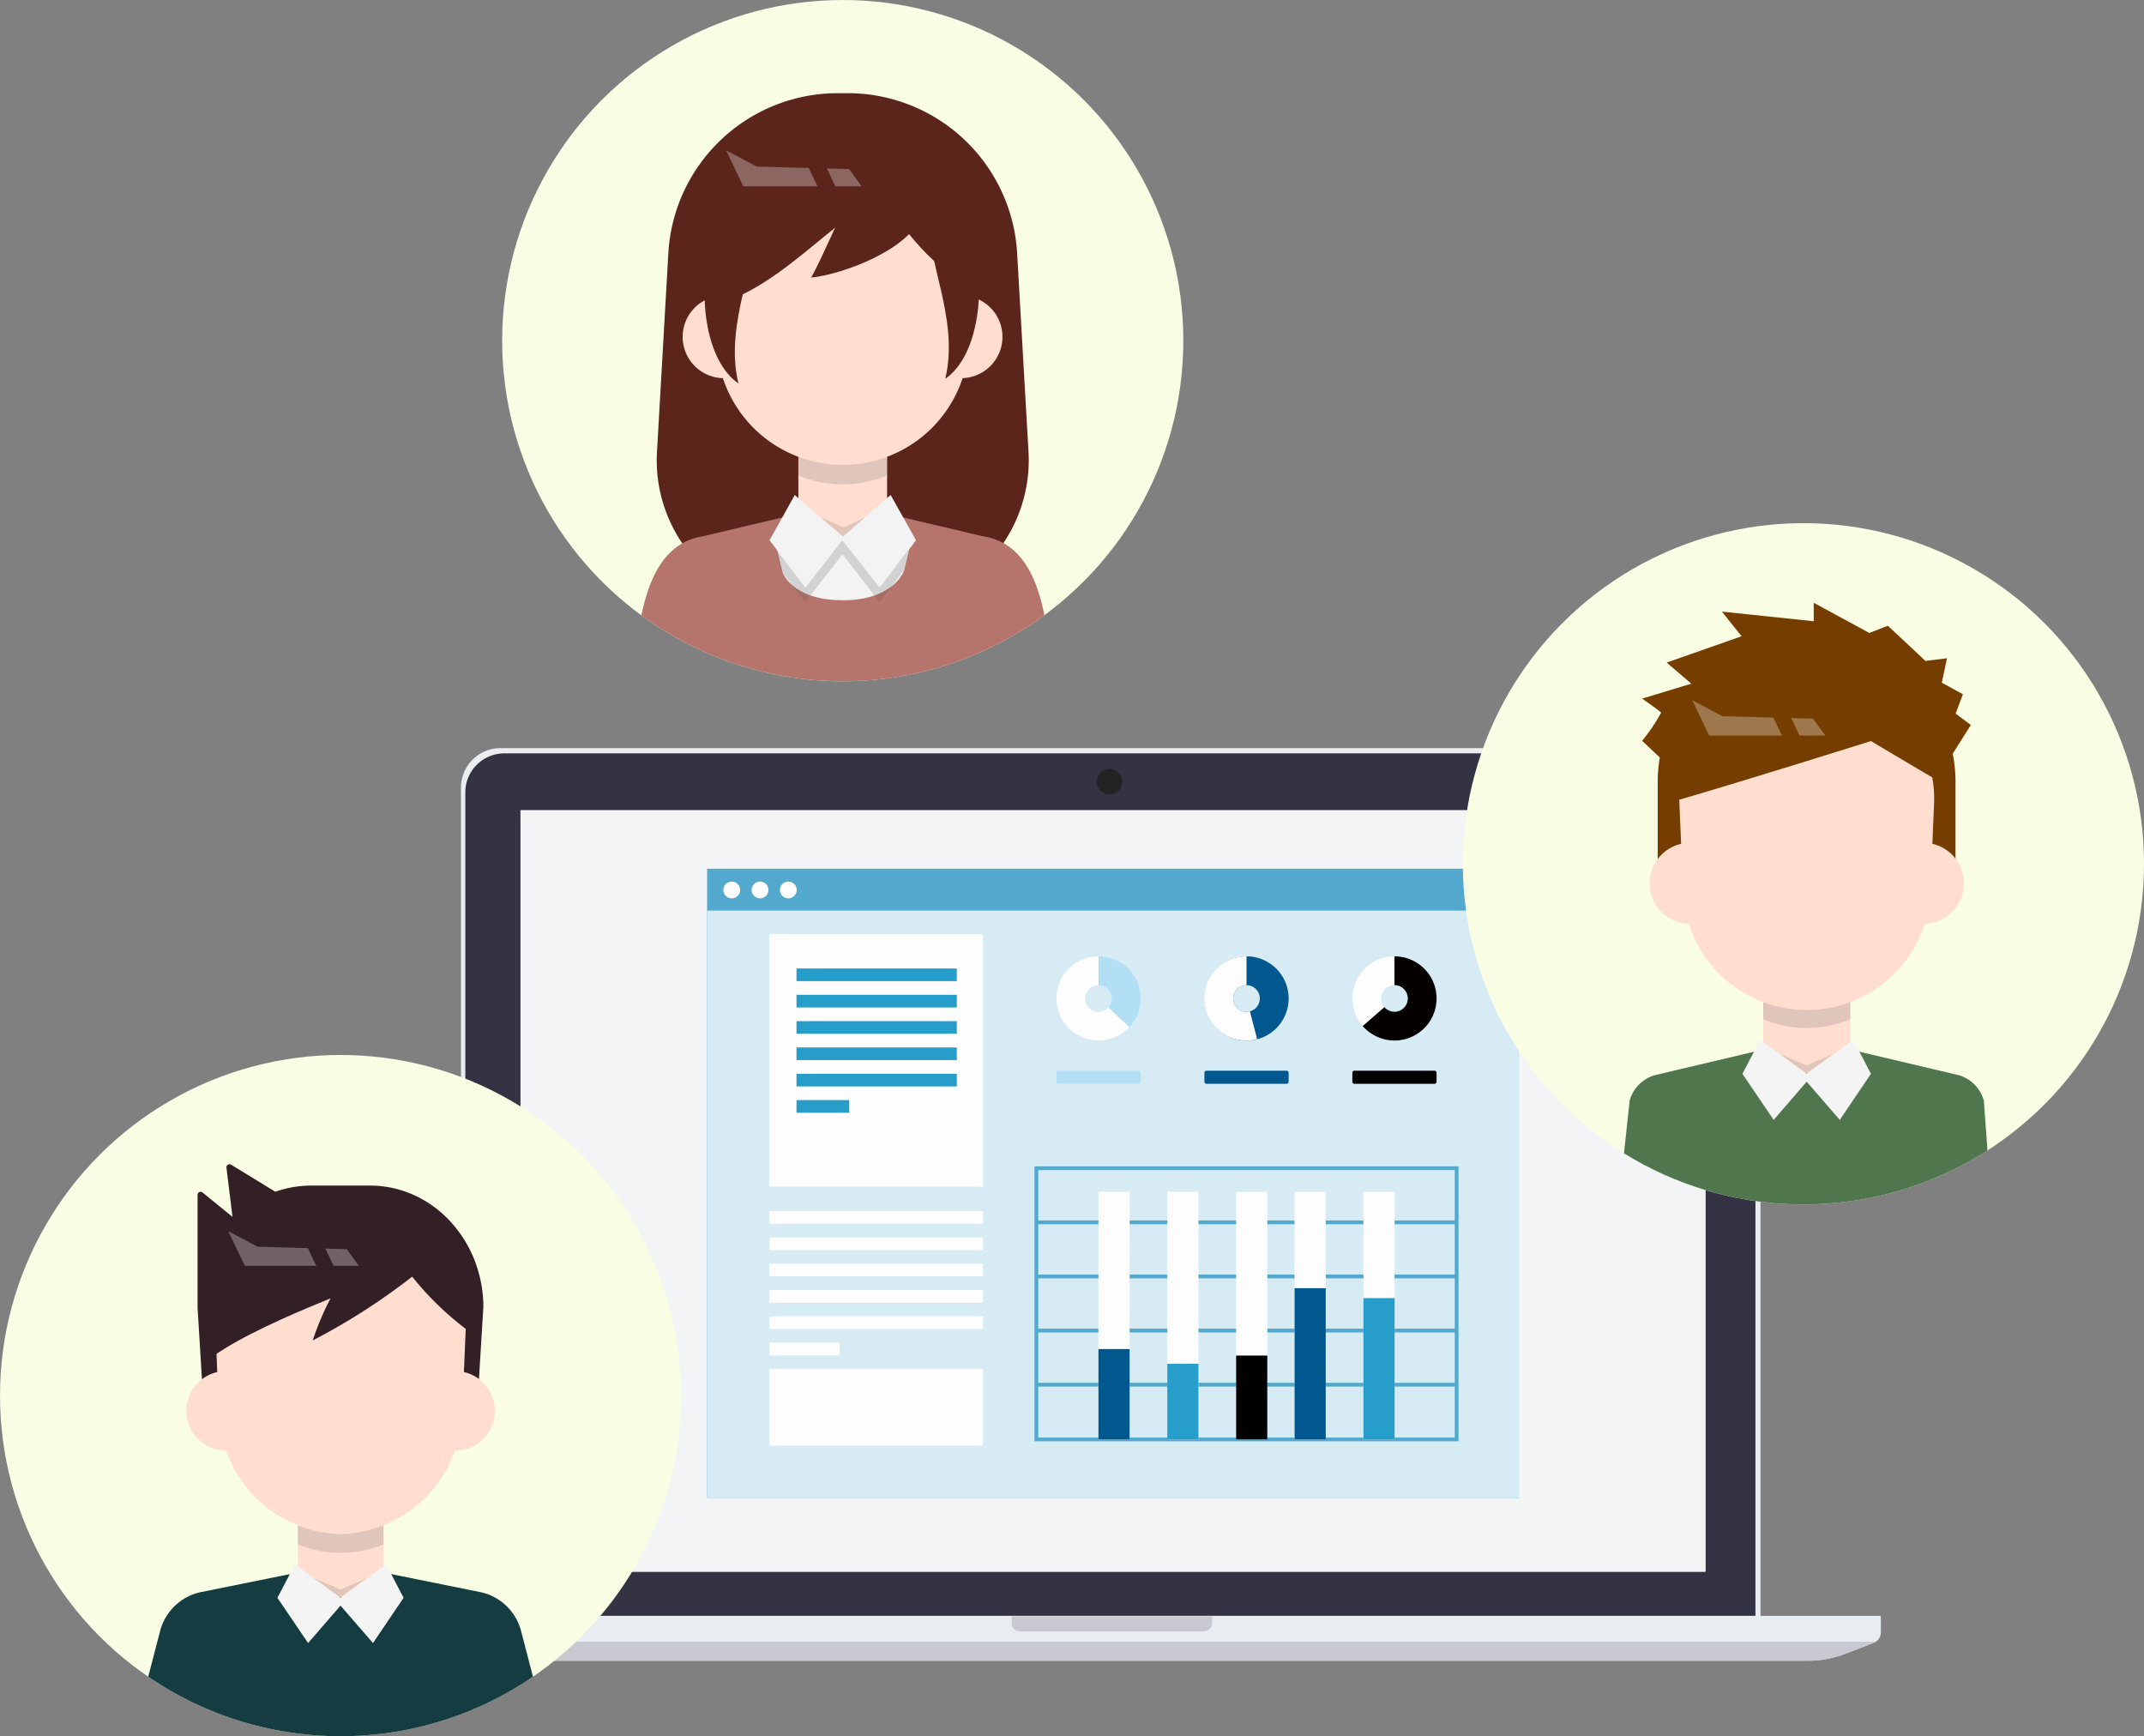 <svg xmlns="http://www.w3.org/2000/svg" xmlns:xlink="http://www.w3.org/1999/xlink" width="202.028" height="163.585" viewBox="0 0 202.028 163.585">
  <rect x="0" y="0" width="202.028" height="163.585" fill="#808080" stroke="none"/>
  <defs>
    <clipPath id="clip-path">
      <ellipse id="楕円形_21" data-name="楕円形 21" cx="32.094" cy="32.094" rx="32.094" ry="32.094" fill="#ebefc1"/>
    </clipPath>
  </defs>
  <g id="グループ_815" data-name="グループ 815" transform="translate(0.144 -1441.189)">
    <g id="グループ_577" data-name="グループ 577" transform="translate(31.95 1511.676)">
      <g id="グループ_560" data-name="グループ 560">
        <g id="グループ_558" data-name="グループ 558" transform="translate(11.344)">
          <path id="長方形_207" data-name="長方形 207" d="M3.715,0H118.739a3.715,3.715,0,0,1,3.715,3.715V82.05a0,0,0,0,1,0,0H0a0,0,0,0,1,0,0V3.715A3.715,3.715,0,0,1,3.715,0Z" fill="#eaeef1"/>
          <path id="長方形_208" data-name="長方形 208" d="M3.684,0h114.2a3.684,3.684,0,0,1,3.684,3.684v77.58a0,0,0,0,1,0,0H0a0,0,0,0,1,0,0V3.684A3.684,3.684,0,0,1,3.684,0Z" transform="translate(0.408 0.492)" fill="#333343"/>
          <rect id="長方形_209" data-name="長方形 209" width="111.658" height="71.738" transform="translate(5.609 5.856)" fill="#f3f4f6"/>
          <rect id="長方形_210" data-name="長方形 210" width="111.658" height="71.738" transform="translate(5.609 5.856)" fill="#f3f4f6"/>
          <circle id="楕円形_16" data-name="楕円形 16" cx="1.203" cy="1.203" r="1.203" transform="translate(59.91 1.955)" fill="#232323"/>
        </g>
        <g id="グループ_559" data-name="グループ 559" transform="translate(0 81.757)">
          <path id="パス_648" data-name="パス 648" d="M184.168,1637.912H39.37a.152.152,0,0,0-.152.152v.894a1.774,1.774,0,0,0,1.151,1.661l2.163.811a11.108,11.108,0,0,0,3.9.708H177.473a9.891,9.891,0,0,0,3.568-.666l2.639-1.022a1.058,1.058,0,0,0,.677-.987v-1.132C184.357,1637.906,184.4,1637.92,184.168,1637.912Z" transform="translate(-39.218 -1637.912)" fill="#e7edf1"/>
          <path id="パス_649" data-name="パス 649" d="M116.782,1637.979v.653a.755.755,0,0,0,.755.755h17.32a.819.819,0,0,0,.819-.819v-.59Z" transform="translate(-53.541 -1637.924)" fill="#c9c9d2"/>
          <path id="パス_650" data-name="パス 650" d="M40.046,1640.9a1.781,1.781,0,0,0,.476.269l2.163.811a11.108,11.108,0,0,0,3.9.708H177.626a9.891,9.891,0,0,0,3.568-.666l2.639-1.022a1.053,1.053,0,0,0,.19-.1Z" transform="translate(-39.371 -1638.464)" fill="#c9c9d2"/>
        </g>
      </g>
      <g id="グループ_576" data-name="グループ 576" transform="translate(34.536 11.36)">
        <rect id="長方形_211" data-name="長方形 211" width="76.491" height="59.273" fill="#53a8ce"/>
        <rect id="長方形_212" data-name="長方形 212" width="76.491" height="55.329" transform="translate(0 3.945)" fill="#d7ebf4"/>
        <g id="グループ_574" data-name="グループ 574" transform="translate(5.861 6.158)">
          <g id="グループ_564" data-name="グループ 564" transform="translate(27.059 2.103)">
            <g id="グループ_561" data-name="グループ 561">
              <rect id="長方形_213" data-name="長方形 213" width="7.936" height="1.237" rx="0.185" transform="translate(0 10.769)" fill="#b3dff5"/>
              <path id="パス_651" data-name="パス 651" d="M125.919,1566.925a1.253,1.253,0,1,1,1.253-1.252A1.253,1.253,0,0,1,125.919,1566.925Zm0-5.221a3.968,3.968,0,1,0,3.968,3.968A3.968,3.968,0,0,0,125.919,1561.7Z" transform="translate(-121.952 -1561.704)" fill="#b3dff5"/>
              <path id="パス_652" data-name="パス 652" d="M125.919,1566.925a1.253,1.253,0,0,1,0-2.506V1561.7a3.968,3.968,0,1,0,2.9,6.667l-1.986-1.847A1.251,1.251,0,0,1,125.919,1566.925Z" transform="translate(-121.952 -1561.704)" fill="#fdfdfd"/>
            </g>
            <g id="グループ_562" data-name="グループ 562" transform="translate(13.941)">
              <rect id="長方形_214" data-name="長方形 214" width="7.936" height="1.237" rx="0.185" transform="translate(0 10.769)" fill="#00588f"/>
              <path id="パス_653" data-name="パス 653" d="M143.017,1566.925a1.253,1.253,0,1,1,1.253-1.252A1.253,1.253,0,0,1,143.017,1566.925Zm0-5.221a3.968,3.968,0,1,0,3.968,3.968A3.968,3.968,0,0,0,143.017,1561.7Z" transform="translate(-139.049 -1561.704)" fill="#00588f"/>
              <path id="パス_654" data-name="パス 654" d="M143.017,1566.925a1.253,1.253,0,0,1,0-2.506V1561.7a3.968,3.968,0,1,0,1,7.8l-.686-2.625A1.264,1.264,0,0,1,143.017,1566.925Z" transform="translate(-139.049 -1561.704)" fill="#fdfdfd"/>
            </g>
            <g id="グループ_563" data-name="グループ 563" transform="translate(27.881)">
              <rect id="長方形_215" data-name="長方形 215" width="7.936" height="1.237" rx="0.185" transform="translate(0 10.769)"/>
              <path id="パス_655" data-name="パス 655" d="M160.115,1566.925a1.253,1.253,0,1,1,1.253-1.252A1.253,1.253,0,0,1,160.115,1566.925Zm0-5.221a3.968,3.968,0,1,0,3.968,3.968A3.968,3.968,0,0,0,160.115,1561.7Z" transform="translate(-156.147 -1561.704)" fill="#fdfdfd"/>
              <path id="パス_656" data-name="パス 656" d="M160.336,1561.7v2.714a1.253,1.253,0,1,1-.945,2.074l-2.048,1.779a3.967,3.967,0,1,0,2.993-6.568Z" transform="translate(-156.368 -1561.704)" fill="#040000"/>
            </g>
          </g>
          <g id="グループ_565" data-name="グループ 565" transform="translate(0 26.103)">
            <rect id="長方形_216" data-name="長方形 216" width="20.132" height="1.193" fill="#fdfdfd"/>
            <rect id="長方形_217" data-name="長方形 217" width="20.132" height="1.193" transform="translate(0 2.48)" fill="#fdfdfd"/>
            <rect id="長方形_218" data-name="長方形 218" width="20.132" height="1.193" transform="translate(0 4.959)" fill="#fdfdfd"/>
            <rect id="長方形_219" data-name="長方形 219" width="20.132" height="1.193" transform="translate(0 7.439)" fill="#fdfdfd"/>
            <rect id="長方形_220" data-name="長方形 220" width="20.132" height="1.193" transform="translate(0 9.919)" fill="#fdfdfd"/>
            <rect id="長方形_221" data-name="長方形 221" width="6.621" height="1.193" transform="translate(0 12.399)" fill="#fdfdfd"/>
            <rect id="長方形_222" data-name="長方形 222" width="20.132" height="7.247" transform="translate(0 14.854)" fill="#fdfdfd"/>
          </g>
          <g id="グループ_566" data-name="グループ 566" transform="translate(25.167 22.062)">
            <rect id="長方形_223" data-name="長方形 223" width="39.601" height="25.551" fill="none" stroke="#53a8ce" stroke-width="0.356"/>
            <line id="線_15" data-name="線 15" x2="39.601" transform="translate(0 5.098)" fill="none" stroke="#53a8ce" stroke-width="0.356"/>
            <line id="線_16" data-name="線 16" x2="39.601" transform="translate(0 10.197)" fill="none" stroke="#53a8ce" stroke-width="0.356"/>
            <line id="線_17" data-name="線 17" x2="39.601" transform="translate(0 15.295)" fill="none" stroke="#53a8ce" stroke-width="0.356"/>
            <line id="線_18" data-name="線 18" x2="39.601" transform="translate(0 20.394)" fill="none" stroke="#53a8ce" stroke-width="0.356"/>
          </g>
          <g id="グループ_572" data-name="グループ 572" transform="translate(31.013 24.292)">
            <g id="グループ_567" data-name="グループ 567">
              <rect id="長方形_224" data-name="長方形 224" width="2.939" height="23.321" fill="#fdfdfd"/>
              <rect id="長方形_225" data-name="長方形 225" width="2.939" height="8.515" transform="translate(0 14.806)" fill="#00588f"/>
            </g>
            <g id="グループ_568" data-name="グループ 568" transform="translate(6.488)">
              <rect id="長方形_226" data-name="長方形 226" width="2.939" height="23.321" fill="#fdfdfd"/>
              <rect id="長方形_227" data-name="長方形 227" width="2.939" height="7.125" transform="translate(0 16.196)" fill="#279dc9"/>
            </g>
            <g id="グループ_569" data-name="グループ 569" transform="translate(12.975)">
              <rect id="長方形_228" data-name="長方形 228" width="2.939" height="23.321" fill="#fdfdfd"/>
              <rect id="長方形_229" data-name="長方形 229" width="2.939" height="7.901" transform="translate(0 15.42)"/>
            </g>
            <g id="グループ_570" data-name="グループ 570" transform="translate(24.97)">
              <rect id="長方形_230" data-name="長方形 230" width="2.939" height="23.321" fill="#fdfdfd"/>
              <rect id="長方形_231" data-name="長方形 231" width="2.939" height="13.312" transform="translate(0 10.009)" fill="#279dc9"/>
            </g>
            <g id="グループ_571" data-name="グループ 571" transform="translate(18.482)">
              <rect id="長方形_232" data-name="長方形 232" width="2.939" height="23.321" fill="#fdfdfd"/>
              <rect id="長方形_233" data-name="長方形 233" width="2.939" height="14.25" transform="translate(0 9.071)" fill="#00588f"/>
            </g>
          </g>
          <g id="グループ_573" data-name="グループ 573">
            <rect id="長方形_234" data-name="長方形 234" width="20.132" height="23.802" fill="#fdfdfd"/>
            <rect id="長方形_235" data-name="長方形 235" width="15.106" height="1.193" transform="translate(2.563 3.243)" fill="#279dc9"/>
            <rect id="長方形_236" data-name="長方形 236" width="15.106" height="1.193" transform="translate(2.563 5.723)" fill="#279dc9"/>
            <rect id="長方形_237" data-name="長方形 237" width="15.106" height="1.193" transform="translate(2.563 8.203)" fill="#279dc9"/>
            <rect id="長方形_238" data-name="長方形 238" width="15.106" height="1.193" transform="translate(2.563 10.683)" fill="#279dc9"/>
            <rect id="長方形_239" data-name="長方形 239" width="15.106" height="1.193" transform="translate(2.563 13.162)" fill="#279dc9"/>
            <rect id="長方形_240" data-name="長方形 240" width="4.968" height="1.193" transform="translate(2.563 15.642)" fill="#279dc9"/>
          </g>
        </g>
        <g id="グループ_575" data-name="グループ 575" transform="translate(1.529 1.211)">
          <circle id="楕円形_17" data-name="楕円形 17" cx="0.793" cy="0.793" r="0.793" fill="#fdfdfd"/>
          <circle id="楕円形_18" data-name="楕円形 18" cx="0.793" cy="0.793" r="0.793" transform="translate(2.666)" fill="#fdfdfd"/>
          <circle id="楕円形_19" data-name="楕円形 19" cx="0.793" cy="0.793" r="0.793" transform="translate(5.332)" fill="#fdfdfd"/>
        </g>
      </g>
    </g>
    <g id="グループ_585" data-name="グループ 585" transform="translate(47.174 1441.19)">
      <ellipse id="楕円形_20" data-name="楕円形 20" cx="32.094" cy="32.094" rx="32.094" ry="32.094" transform="translate(0 0)" fill="#f9fde3"/>
      <g id="グループ_584" data-name="グループ 584" transform="translate(0 0)" clip-path="url(#clip-path)">
        <g id="グループ_583" data-name="グループ 583" transform="translate(12.099 8.778)">
          <path id="パス_657" data-name="パス 657" d="M112.528,1486.19a13.936,13.936,0,0,1-14.039,14.867H91.575a13.936,13.936,0,0,1-14.039-14.867l1.075-18.787a16,16,0,0,1,15.743-14.867H95.71a16,16,0,0,1,15.743,14.867Z" transform="translate(-75.038 -1452.536)" fill="#5b251c"/>
          <g id="グループ_580" data-name="グループ 580" transform="translate(4.909 19.087)">
            <g id="グループ_578" data-name="グループ 578" transform="translate(25.946)">
              <path id="パス_658" data-name="パス 658" d="M109.573,1473.642l-.678,7.75a3.89,3.89,0,0,0,.678-7.75Z" transform="translate(-108.895 -1473.642)" fill="#ffdecf"/>
              <path id="パス_659" data-name="パス 659" d="M109.442,1475.488l-.386,4.412a2.214,2.214,0,0,0,.386-4.412Z" transform="translate(-108.91 -1473.818)" fill="#ffdecf" style="mix-blend-mode: multiply;isolation: isolate"/>
            </g>
            <g id="グループ_579" data-name="グループ 579">
              <path id="パス_660" data-name="パス 660" d="M80.219,1477.851a3.892,3.892,0,0,0,4.21,3.541l-.678-7.75A3.89,3.89,0,0,0,80.219,1477.851Z" transform="translate(-80.204 -1473.642)" fill="#ffdecf"/>
              <path id="パス_661" data-name="パス 661" d="M82.066,1477.881a2.219,2.219,0,0,0,2.395,2.019l-.386-4.412A2.21,2.21,0,0,0,82.066,1477.881Z" transform="translate(-80.382 -1473.818)" fill="#ffdecf" style="mix-blend-mode: multiply;isolation: isolate"/>
            </g>
          </g>
          <rect id="長方形_241" data-name="長方形 241" width="8.362" height="13.124" transform="translate(15.813 31.801)" fill="#ffdecf"/>
          <g id="グループ_581" data-name="グループ 581" transform="translate(15.813 33.579)" opacity="0.2" style="mix-blend-mode: normal;isolation: isolate">
            <path id="パス_662" data-name="パス 662" d="M100.624,1492.11a10.918,10.918,0,0,1-8.362,0v-2.444h8.362Z" transform="translate(-92.262 -1489.666)" fill="#666"/>
          </g>
          <path id="パス_663" data-name="パス 663" d="M107.481,1476.152a11.891,11.891,0,0,1-23.781,0l-.334-7.858a11.245,11.245,0,0,1,11.3-11.791h1.845a11.245,11.245,0,0,1,11.3,11.791Z" transform="translate(-75.597 -1452.915)" fill="#ffdecf"/>
          <path id="パス_664" data-name="パス 664" d="M107.937,1498.48c-2.6-.614-5.881-1.395-8.472-2l-2.707,2.165H92.8l-2.706-2.165c-2.592.6-5.86,1.385-8.473,2-6.411.978-6.109,10.7-6.849,15.245h39.989C114.025,1509.175,114.431,1499.426,107.937,1498.48Z" transform="translate(-74.776 -1456.739)" fill="#b6756c"/>
          <path id="パス_665" data-name="パス 665" d="M102.46,1499.949l-.458,1.926s-.917,2.8-5.776,2.8S90.543,1502,90.543,1502l-.478-2.008-.062-.271-.011-.062.854-1.519,5.09.8.333.063.323-.062.27-.042,4.61-.729.937,1.687.042.062Z" transform="translate(-76.231 -1456.898)" fill="#f3f3f4"/>
          <path id="パス_666" data-name="パス 666" d="M103.056,1498.665l-.677.9-2.706,3.56-3.508-4.465-3.508,4.465L90,1499.634l-.749-.968,1.072-1.915,1.311-2.352,3.622,3.143.905.77.885-.77,3.622-3.143,1.322,2.352Z" transform="translate(-76.161 -1456.54)" fill="#f3f3f4"/>
          <path id="パス_667" data-name="パス 667" d="M102.407,1500.011,99.7,1503.57l-3.5-4.465L92.7,1503.57l-2.664-3.487.479,2.009,2.165,2.852,3.528-4.5,3.508,4.5,2.259-2.977.458-1.926Z" transform="translate(-76.235 -1456.99)" fill="#505050" opacity="0.2" style="mix-blend-mode: normal;isolation: isolate"/>
          <path id="パス_668" data-name="パス 668" d="M96.7,1498.532l.885-.77,1.176-1.02-2.04.937-2.154-.978,1.228,1.062Z" transform="translate(-76.669 -1456.76)" fill="#666" opacity="0.2" style="mix-blend-mode: normal;isolation: isolate"/>
          <g id="グループ_582" data-name="グループ 582" transform="translate(6.62 1.905)">
            <path id="パス_669" data-name="パス 669" d="M103.958,1464.866c1.2-3.067-.213-5.228-3.2-5.059s-4.82,6.523-7.162,10.8C96.779,1470.263,102.754,1467.932,103.958,1464.866Z" transform="translate(-83.196 -1455.136)" fill="#5b251c"/>
            <path id="パス_670" data-name="パス 670" d="M110.344,1469.815c-.7-2.912-2.6-4.633-3.887-2.912s2.409,8,.973,13.859C110.5,1478.646,111.047,1472.727,110.344,1469.815Z" transform="translate(-84.399 -1455.75)" fill="#5b251c"/>
            <path id="パス_671" data-name="パス 671" d="M82.765,1470.29c.7-2.912,2.6-4.632,3.886-2.912s-2.409,8-.973,13.859C82.608,1479.122,82.062,1473.2,82.765,1470.29Z" transform="translate(-82.134 -1455.795)" fill="#5b251c"/>
            <path id="パス_672" data-name="パス 672" d="M99.649,1463.1c1.667,2.708,5.213,7.276,9.4,8.464.174-11.7-5.762-16.916-12.668-16.916H94.563c-6.9,0-15.574,6.335-11.359,18.036C90.014,1471.334,96.807,1461.836,99.649,1463.1Z" transform="translate(-82.096 -1454.643)" fill="#5b251c"/>
            <path id="パス_673" data-name="パス 673" d="M87.621,1460.022l-2.883-1.52,1.613,3.383h6.994l-.833-1.728Z" transform="translate(-82.349 -1455.012)" fill="#fdfdfd" opacity="0.3" style="mix-blend-mode: normal;isolation: isolate"/>
            <path id="パス_674" data-name="パス 674" d="M95.235,1460.378l.8,1.686h2.477l-1.187-1.624Z" transform="translate(-83.353 -1455.192)" fill="#fdfdfd" opacity="0.3" style="mix-blend-mode: normal;isolation: isolate"/>
          </g>
        </g>
      </g>
    </g>
    <g id="グループ_596" data-name="グループ 596" transform="translate(-0.144 1540.587)">
      <ellipse id="楕円形_22" data-name="楕円形 22" cx="32.094" cy="32.094" rx="32.094" ry="32.094" transform="translate(0 0)" fill="#f9fde3"/>
      <g id="グループ_595" data-name="グループ 595" transform="translate(0 0)" clip-path="url(#clip-path)">
        <g id="グループ_594" data-name="グループ 594" transform="translate(12.1 10.287)">
          <path id="パス_675" data-name="パス 675" d="M54.365,1611.051l-2.994-11.523a5.055,5.055,0,0,0-3.718-3.609l-13.282-2.685-13.281,2.685a5.053,5.053,0,0,0-3.718,3.609l-2.994,11.523Z" transform="translate(-14.377 -1555.575)" fill="#153c41"/>
          <rect id="長方形_242" data-name="長方形 242" width="8.055" height="9.908" transform="translate(15.966 30.92)" fill="#ffdecf"/>
          <g id="グループ_586" data-name="グループ 586" transform="translate(15.966 33.466)" opacity="0.2" style="mix-blend-mode: normal;isolation: isolate">
            <path id="パス_676" data-name="パス 676" d="M40.087,1590.952a10.527,10.527,0,0,1-8.055,0V1588.6h8.055Z" transform="translate(-32.032 -1588.597)" fill="#666"/>
          </g>
          <g id="グループ_591" data-name="グループ 591" transform="translate(5.463)">
            <path id="パス_677" data-name="パス 677" d="M48.517,1565.1c0-6.338-4.774-11.488-10.672-11.488H32.239a9.972,9.972,0,0,0-3.324.581l-4.183-2.56a.291.291,0,0,0-.424.315l.566,4.606-2.83-2.3a.287.287,0,0,0-.46.248v10.27c0,.019.009.038.009.057,0,.095-.009.181-.009.275l.407,6.673c1.177,6.615,6.419,11.6,13.052,11.6s11.875-5,13.06-11.6l.407-6.673Z" transform="translate(-20.53 -1551.592)" fill="#332026"/>
            <g id="グループ_589" data-name="グループ 589" transform="translate(0 19.507)">
              <g id="グループ_587" data-name="グループ 587" transform="translate(24.993)">
                <path id="パス_678" data-name="パス 678" d="M48.707,1573.162l-.653,7.466a3.747,3.747,0,0,0,.653-7.466Z" transform="translate(-48.054 -1573.162)" fill="#ffdecf"/>
                <path id="パス_679" data-name="パス 679" d="M48.581,1574.94l-.372,4.251a2.133,2.133,0,0,0,.372-4.251Z" transform="translate(-48.069 -1573.332)" fill="#ffdecf" style="mix-blend-mode: multiply;isolation: isolate"/>
              </g>
              <g id="グループ_588" data-name="グループ 588">
                <path id="パス_680" data-name="パス 680" d="M20.432,1577.216a3.749,3.749,0,0,0,4.055,3.412l-.654-7.466A3.747,3.747,0,0,0,20.432,1577.216Z" transform="translate(-20.418 -1573.162)" fill="#ffdecf"/>
                <path id="パス_681" data-name="パス 681" d="M22.21,1577.245a2.138,2.138,0,0,0,2.307,1.945l-.372-4.251A2.129,2.129,0,0,0,22.21,1577.245Z" transform="translate(-20.589 -1573.332)" fill="#ffdecf" style="mix-blend-mode: multiply;isolation: isolate"/>
              </g>
            </g>
            <path id="パス_682" data-name="パス 682" d="M46.692,1575.58a11.8,11.8,0,0,1-11.454,11.357,11.8,11.8,0,0,1-11.454-11.357l-.321-7.57a10.831,10.831,0,0,1,10.886-11.358h1.778a10.831,10.831,0,0,1,10.886,11.358Z" transform="translate(-20.708 -1552.076)" fill="#ffdecf"/>
            <g id="グループ_590" data-name="グループ 590" transform="translate(2.195 2.956)">
              <path id="パス_683" data-name="パス 683" d="M41.117,1561.988l6.56,2.249s1.531-9.376-11.616-9.376H34.307c-7.483,0-12.849,4.529-11.143,15.142C28.328,1566.329,41.117,1561.988,41.117,1561.988Z" transform="translate(-22.846 -1554.861)" fill="#332026"/>
              <path id="パス_684" data-name="パス 684" d="M43.237,1562.713c2.3-1.642.421-3.756-2.246-3.283s-5.644,4.189-7.408,9.513A60.37,60.37,0,0,0,43.237,1562.713Z" transform="translate(-23.873 -1555.292)" fill="#332026"/>
              <path id="パス_685" data-name="パス 685" d="M43.279,1562.323c-1.037-1.382,1.779-1.868,3.248-1.1s2.226,2.476,2.567,6.915A28.525,28.525,0,0,1,43.279,1562.323Z" transform="translate(-24.779 -1555.435)" fill="#332026"/>
              <path id="パス_686" data-name="パス 686" d="M27.562,1560.042l-2.777-1.464,1.554,3.258h6.737l-.8-1.664Z" transform="translate(-23.031 -1555.217)" fill="#fdfdfd" opacity="0.3" style="mix-blend-mode: normal;isolation: isolate"/>
              <path id="パス_687" data-name="パス 687" d="M34.9,1560.385l.772,1.624h2.386l-1.143-1.564Z" transform="translate(-23.998 -1555.39)" fill="#fdfdfd" opacity="0.3" style="mix-blend-mode: normal;isolation: isolate"/>
            </g>
          </g>
          <g id="グループ_592" data-name="グループ 592" transform="translate(17.484 38.998)">
            <path id="パス_688" data-name="パス 688" d="M33.71,1594.715l2.483,1.83,2.46-1.814-.284.131-2.168.93Z" transform="translate(-33.71 -1594.715)" fill="#666" opacity="0.2" style="mix-blend-mode: normal;isolation: isolate"/>
          </g>
          <g id="グループ_593" data-name="グループ 593" transform="translate(14.04 37.712)">
            <path id="パス_689" data-name="パス 689" d="M35.847,1596.453l-4.293-3.161-1.652,3.143,2.892,4.266,3.053-3.529,3.062,3.529,2.883-4.266-1.643-3.143Z" transform="translate(-29.902 -1593.292)" fill="#f4f4f4"/>
          </g>
        </g>
      </g>
    </g>
    <g id="グループ_606" data-name="グループ 606" transform="translate(137.697 1490.48)">
      <ellipse id="楕円形_24" data-name="楕円形 24" cx="32.094" cy="32.094" rx="32.094" ry="32.094" transform="translate(0)" fill="#f9fde3"/>
      <g id="グループ_605" data-name="グループ 605" transform="translate(0)" clip-path="url(#clip-path)">
        <g id="グループ_604" data-name="グループ 604" transform="translate(13.788 7.501)">
          <path id="パス_690" data-name="パス 690" d="M217.49,1503.271l-1.437-1.073.687-1.822-1.989-1.093.489-2.3-2.03.25-3.54-3.312-1.749.677-5.237-2.843v1.738l-8.653-.905,1.854,2.322-7.06,2.478,2.322,1.989-4.634,1.406s1.656,1.156,1.792,1.322a16.742,16.742,0,0,1-1.792,2.655l1.667,1.572a13.674,13.674,0,0,0-.2,2.281v7.476a2.925,2.925,0,0,0,1.489,2.53,13.383,13.383,0,0,0,25.094,0,2.89,2.89,0,0,0,1.479-2.53v-7.476a13.815,13.815,0,0,0-.26-2.644Z" transform="translate(-183.405 -1491.755)" fill="#753e00"/>
          <path id="パス_691" data-name="パス 691" d="M218.385,1543.023a3.422,3.422,0,0,0-2.526-2.452l-13.943-3.294v-.1l-.22.045-.22-.045v.1l-13.943,3.294a3.434,3.434,0,0,0-2.525,2.452l-1.933,17.914h36.612Z" transform="translate(-183.076 -1496.099)" fill="#4f764d"/>
          <g id="グループ_599" data-name="グループ 599" transform="translate(3.816 22.63)">
            <g id="グループ_597" data-name="グループ 597" transform="translate(25.464)">
              <path id="パス_692" data-name="パス 692" d="M216.118,1516.778l-.665,7.607a3.818,3.818,0,0,0,.665-7.607Z" transform="translate(-215.453 -1516.778)" fill="#ffdecf"/>
              <path id="パス_693" data-name="パス 693" d="M215.99,1518.59l-.379,4.33a2.173,2.173,0,0,0,.379-4.33Z" transform="translate(-215.468 -1516.951)" fill="#ffdecf" style="mix-blend-mode: multiply;isolation: isolate"/>
            </g>
            <g id="グループ_598" data-name="グループ 598">
              <path id="パス_694" data-name="パス 694" d="M187.31,1520.909a3.82,3.82,0,0,0,4.131,3.476l-.666-7.607A3.819,3.819,0,0,0,187.31,1520.909Z" transform="translate(-187.296 -1516.778)" fill="#ffdecf"/>
              <path id="パス_695" data-name="パス 695" d="M189.122,1520.939a2.178,2.178,0,0,0,2.35,1.982l-.379-4.33A2.169,2.169,0,0,0,189.122,1520.939Z" transform="translate(-187.47 -1516.951)" fill="#ffdecf" style="mix-blend-mode: multiply;isolation: isolate"/>
            </g>
          </g>
          <rect id="長方形_243" data-name="長方形 243" width="8.207" height="10.095" transform="translate(14.517 34.258)" fill="#ffdecf"/>
          <g id="グループ_600" data-name="グループ 600" transform="translate(14.518 36.852)" opacity="0.2" style="mix-blend-mode: normal;isolation: isolate">
            <path id="パス_696" data-name="パス 696" d="M207.335,1534.9a10.726,10.726,0,0,1-8.206,0v-2.4h8.206Z" transform="translate(-199.129 -1532.505)" fill="#666"/>
          </g>
          <path id="パス_697" data-name="パス 697" d="M214.066,1519.241a11.67,11.67,0,0,1-23.34,0l-.326-7.711a11.035,11.035,0,0,1,11.091-11.572H203.3a11.036,11.036,0,0,1,11.091,11.572Z" transform="translate(-183.776 -1492.539)" fill="#ffdecf"/>
          <g id="グループ_601" data-name="グループ 601" transform="translate(5.889 5.768)">
            <path id="パス_698" data-name="パス 698" d="M208.367,1505.394l6.684,3.966s1.56-11.227-11.833-11.227H201.43c-6.769,0-11.6,1.65-11.842,13C196.677,1509.077,208.367,1505.394,208.367,1505.394Z" transform="translate(-189.588 -1498.133)" fill="#753e00"/>
            <path id="パス_699" data-name="パス 699" d="M194.575,1503.411l-2.829-1.491,1.583,3.32h6.864l-.817-1.7Z" transform="translate(-189.794 -1498.495)" fill="#fdfdfd" opacity="0.3" style="mix-blend-mode: normal;isolation: isolate"/>
            <path id="パス_700" data-name="パス 700" d="M202.046,1503.761l.787,1.655h2.431l-1.164-1.594Z" transform="translate(-190.78 -1498.671)" fill="#fdfdfd" opacity="0.3" style="mix-blend-mode: normal;isolation: isolate"/>
          </g>
          <g id="グループ_602" data-name="グループ 602" transform="translate(16.063 42.489)">
            <path id="パス_701" data-name="パス 701" d="M200.838,1538.737l2.53,1.864,2.506-1.848-.29.133-2.209.948Z" transform="translate(-200.838 -1538.737)" fill="#666" opacity="0.2" style="mix-blend-mode: normal;isolation: isolate"/>
          </g>
          <g id="グループ_603" data-name="グループ 603" transform="translate(12.555 41.178)">
            <path id="パス_702" data-name="パス 702" d="M203.015,1540.508l-4.373-3.221-1.683,3.2,2.946,4.346,3.111-3.6,3.12,3.6,2.937-4.346-1.674-3.2Z" transform="translate(-196.958 -1537.288)" fill="#f4f4f4"/>
          </g>
        </g>
      </g>
    </g>
  </g>
</svg>
